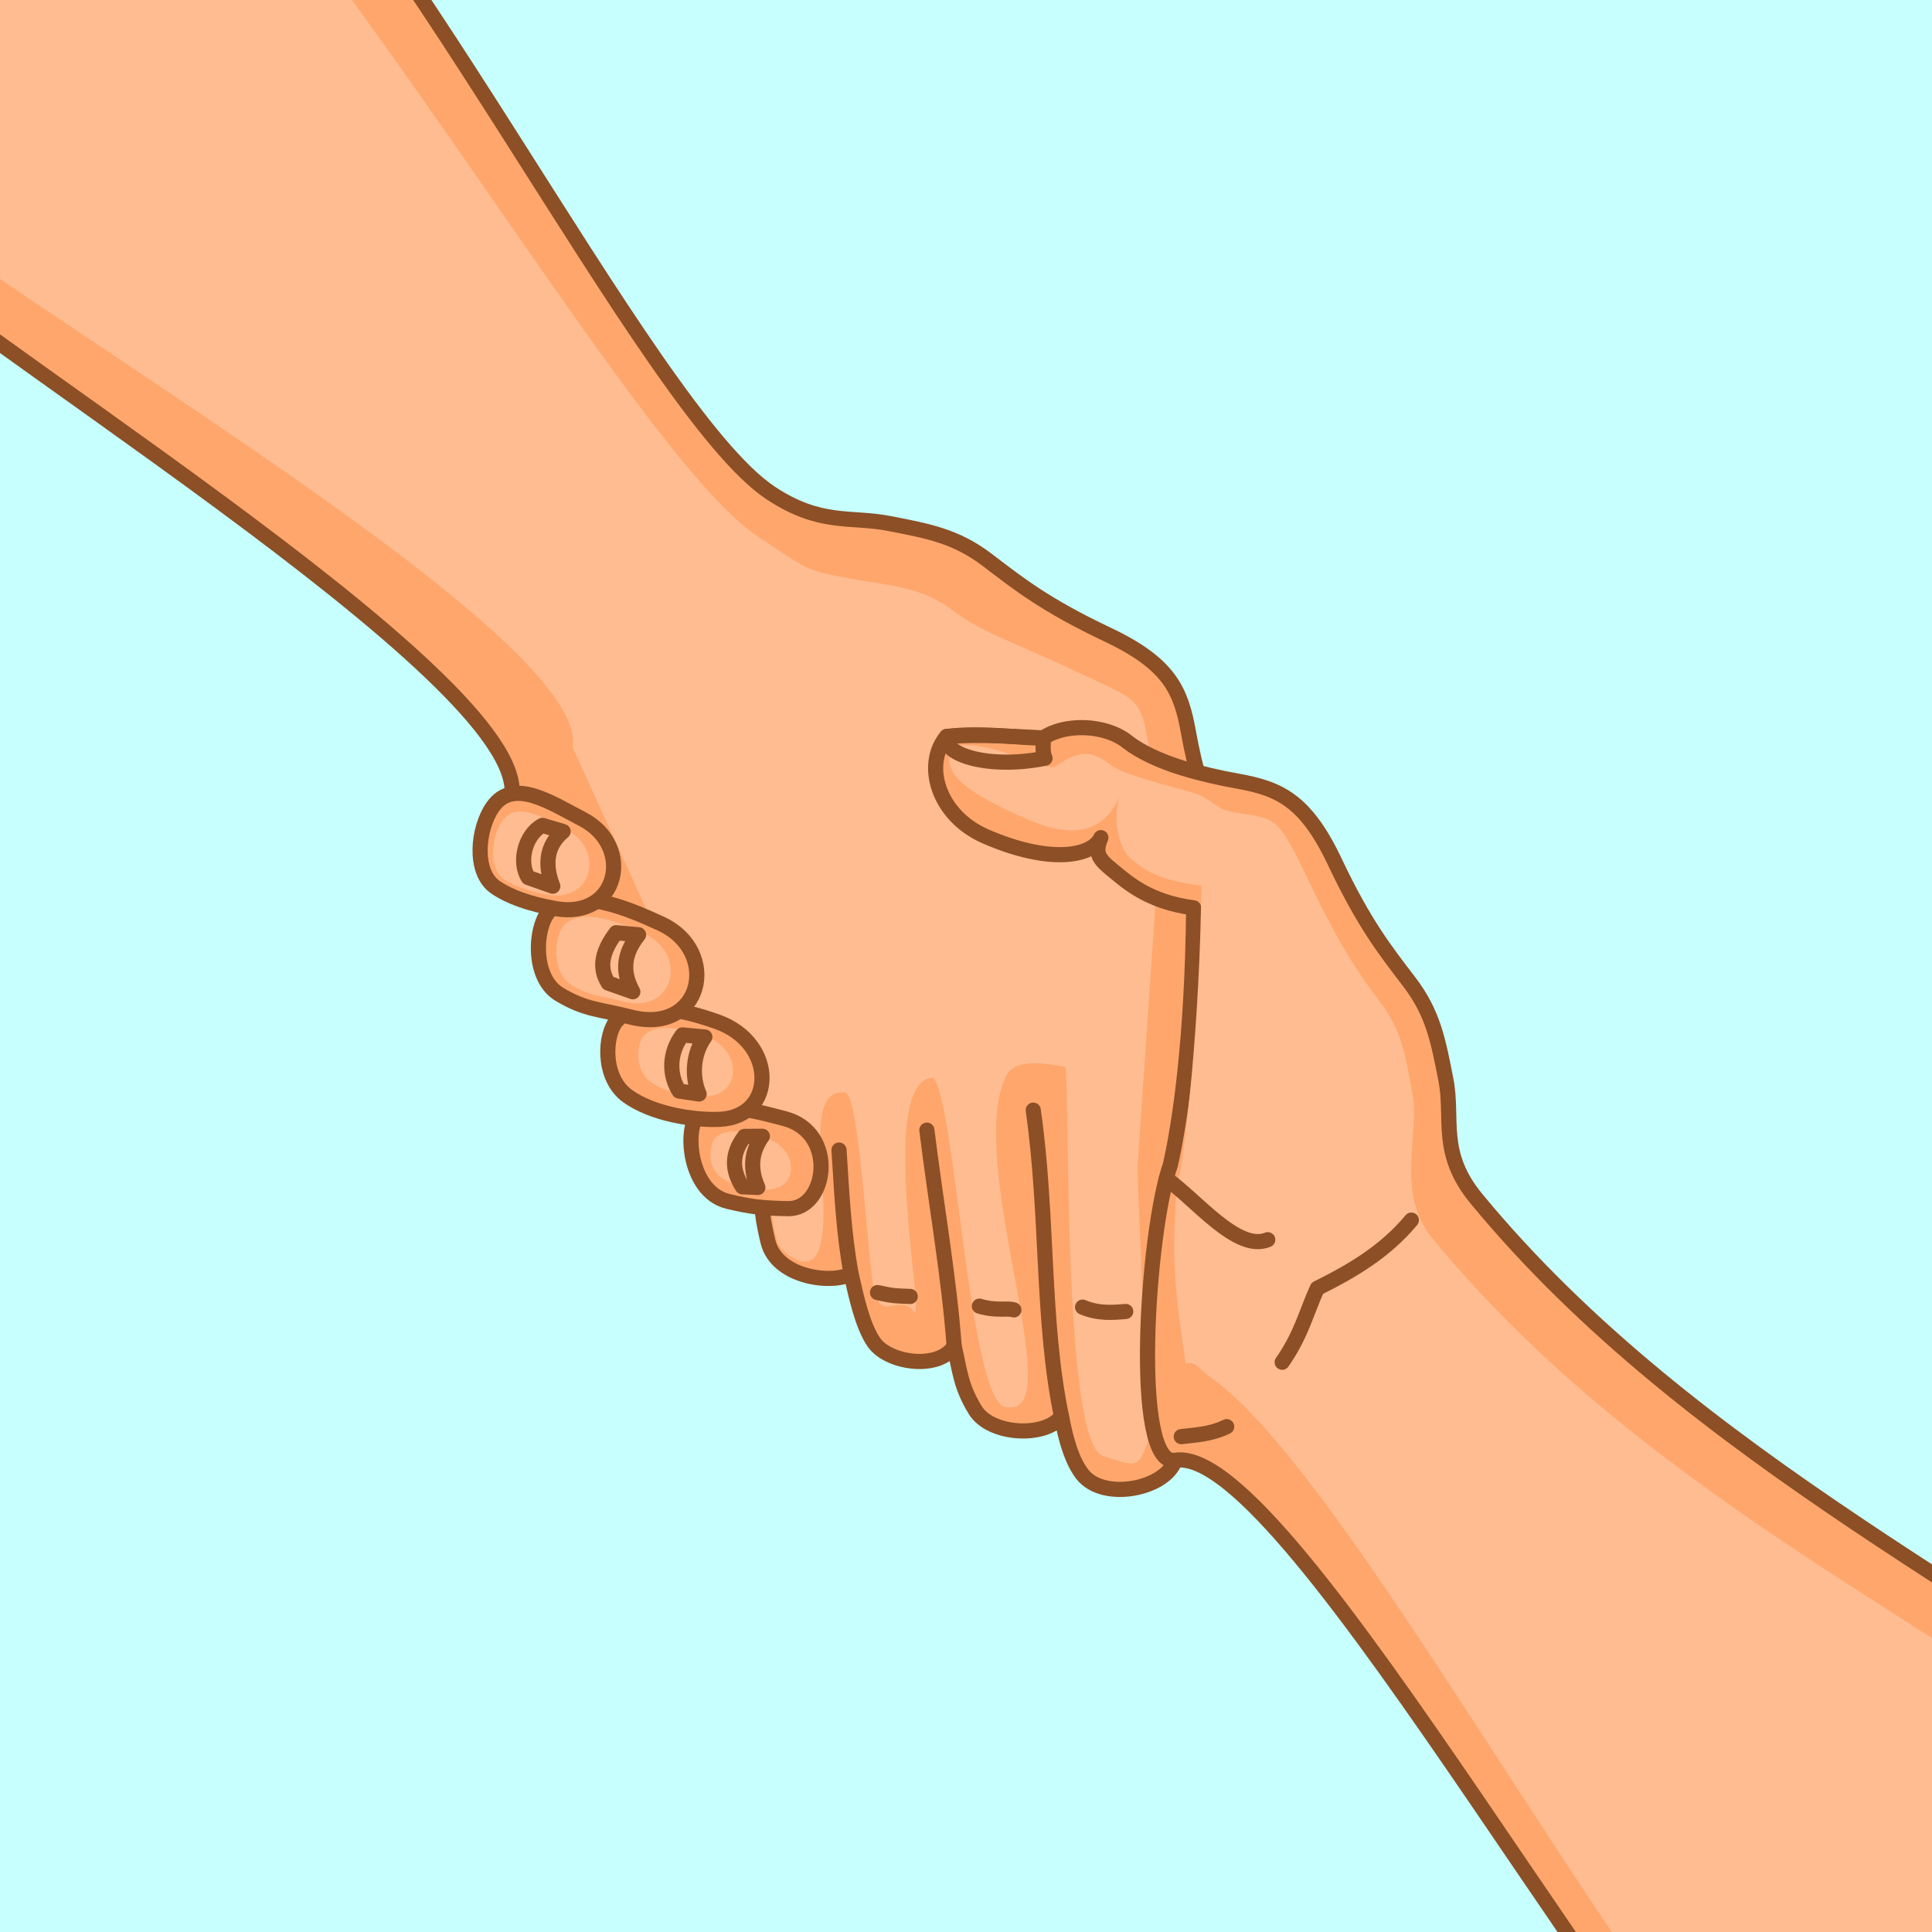 <?xml version="1.0" encoding="UTF-8" standalone="no"?>
<!-- Created with Inkscape (http://www.inkscape.org/) -->

<svg
   version="1.0"
   width="1000"
   height="1000"
   viewBox="170 785 1000 1000"
   id="svg6806"
   xmlns="http://www.w3.org/2000/svg"
   xmlns:svg="http://www.w3.org/2000/svg"
   xmlns:rdf="http://www.w3.org/1999/02/22-rdf-syntax-ns#"
   xmlns:cc="http://creativecommons.org/ns#"
   xmlns:dc="http://purl.org/dc/elements/1.1/">
  <defs
     id="defs1" />
  <rect
     style="fill:#c6fffd;fill-opacity:1;stroke-width:256.591;paint-order:fill markers stroke"
     id="rect1"
     width="1000"
     height="1000"
     x="170"
     y="785" />
  <g
     id="handshake"
     style="display:inline;fill:none;stroke:#8c4f26;stroke-width:1.299;stroke-miterlimit:4"
     transform="matrix(4.267,4.267,-4.267,4.267,2983.487,-3472.186)">
    <path
       d="m 324.216,852.301 c -1.415,-0.192 -2.972,-1.027 -4.762,-2.249 0.337,2.265 -3.129,5.465 -5.636,4.846 -2.344,-0.579 -3.203,-1.396 -5.136,-2.597 0.57,2.368 -2.933,5.063 -5.137,4.632 -1.706,-0.334 -3.814,-1.702 -5.486,-2.758 -0.573,1.851 -4.311,4.727 -7.007,3.079 -1.613,-0.986 -2.436,-1.616 -4.089,-3.213 l -38.43,-8.218 c -6.112,-8.413 -62.441,5.864 -79.081,6.158 l -29.154,-23.276 23.134,-28.912 c 21.583,-2.605 69.751,14.467 82.392,11.892 5.012,-1.021 6.216,-3.449 9.067,-5.365 2.786,-1.872 4.766,-3.256 8.118,-3.709 3.338,-0.452 6.226,-0.766 11.831,-2.77 5.574,-1.993 7.867,-1.039 10.833,1.026 1.268,0.883 2.672,1.77 4.04,2.494 l 33.266,19.18 6.028,23.28 c 1.185,2.345 -1.88,6.874 -4.792,6.478 z"
       id="path6626-3"
       style="display:inline;fill:#fea66c;fill-opacity:1;stroke:#8c4f26;stroke-width:1.299;stroke-linecap:round;stroke-linejoin:round;stroke-miterlimit:4" />
    <path
       d="m 324.367,849.937 c -3.267,1.665 -24.076,-20.089 -25.866,-21.31 -1.103,0.77 -3.632,2.413 -3.052,4.13 2.595,7.684 24.499,16.75 20.194,20.002 -1.978,2.678 -21.676,-15.394 -24.513,-15.464 -3.409,3.639 15.174,15.806 12.97,15.374 -1.706,-0.334 -1.502,2.366 -3.174,1.31 -0.205,0.66 -13.163,-11.288 -14.216,-10.453 -3.222,2.556 6.205,7.345 7.941,11.179 0.999,2.206 -2.406,2.381 -3.039,1.994 -1.613,-0.986 -2.436,-1.616 -4.089,-3.213 l -38.274,-14.355 c -6.112,-8.413 -66.579,8.95 -83.219,9.243 l -24.641,-19.801 18.757,-23.565 c 21.583,-2.605 74.87,12.676 87.511,10.101 5.012,-1.021 4.863,-0.824 7.714,-2.74 2.786,-1.872 5.081,-4.115 8.433,-4.569 3.338,-0.452 5.501,-1.715 11.106,-3.719 5.574,-1.993 5.649,-2.438 8.615,-0.373 1.268,0.883 3.804,2.673 5.173,3.398 l 20.334,23.313 17.146,15.847 c 1.185,2.345 0.809,2.335 -1.81,3.67 z"
       id="path4756"
       style="display:inline;fill:#febc90;fill-opacity:1;stroke:none" />
    <path
       d="m 282.519,805.146 c -2.39,0.275 -4.911,2.659 -5.314,4.858 -1.012,1.145 -3.944,3.196 -5.95,5.779 0.277,3.125 4.251,5.333 8.41,3.703 5.608,-2.199 7.687,-5.247 7.078,-6.921 0.559,1.355 1.163,1.425 2.719,1.265 1.556,-0.16 4.044,-0.234 7.171,-2.634 7.91,8.061 12.299,14.006 14.177,17.01 2.601,5.418 15.975,20.68 18.199,17.619 5.926,-8.156 68.425,11.35 89.068,9.068 3.564,-15.317 -0.696,-40.159 -6.528,-53.595 -21.906,2.099 -50.884,13.203 -80.13,10.389 -5.092,-0.49 -6.216,-3.449 -9.067,-5.365 -2.786,-1.872 -4.766,-3.256 -8.118,-3.709 -3.338,-0.452 -6.226,-0.766 -11.831,-2.77 -5.574,-1.993 -7.867,-1.039 -10.833,1.026 -1.268,0.883 -2.673,1.767 -4.04,2.494 -1.825,0.971 -3.63,1.624 -5.012,1.783 z"
       id="path66417-5-9-2"
       style="display:inline;fill:#fea66c;fill-opacity:1;fill-rule:evenodd;stroke:#8c4f26;stroke-width:1.299;stroke-linecap:round;stroke-linejoin:round;stroke-miterlimit:4" />
    <path
       d="m 282.932,807.561 c -2.39,0.275 -2.876,1.339 -3.279,3.537 -1.012,1.145 -5.294,2.12 -7.299,4.702 0.277,3.125 4.666,1.738 8.825,0.108 5.608,-2.199 4.812,-5.333 4.202,-7.008 0.559,1.355 2.873,3.28 4.429,3.12 1.556,-0.16 2.816,-0.232 5.943,-2.632 7.91,8.061 15.089,16.968 16.966,19.972 4.338,5.086 6.911,6.824 11.06,9.96 0.596,-0.821 0.809,-0.417 2.506,-0.701 15.7,-2.627 71.057,15.608 87.703,12.156 1.077,-15.597 1.977,-24.314 -4.924,-44.291 -21.906,2.099 -48.642,13.097 -77.888,10.283 -5.092,-0.49 -7.148,-5.664 -9.999,-7.58 -2.786,-1.872 -4.346,-3.166 -7.698,-3.62 -3.338,-0.452 -6.406,-1.155 -12.011,-3.159 -5.574,-1.993 -5.322,-1.461 -8.287,0.604 -1.268,0.883 -2.136,0.478 -3.503,1.206 -1.825,0.971 -5.366,3.184 -6.747,3.343 z"
       id="path66417-5-9-2-1"
       style="display:inline;fill:#febc90;fill-opacity:1;fill-rule:evenodd;stroke:none" />
    <path
       d="m 300.788,853.702 c 1.161,-0.735 1.323,-0.915 2.219,-1.747"
       id="path66425-6-4-2"
       style="display:inline;fill:none;stroke:#8c4f26;stroke-width:1.299;stroke-linecap:round;stroke-linejoin:round;stroke-miterlimit:4" />
    <path
       d="m 307.791,848.349 c 1.369,-0.74 1.798,-1.618 2.32,-1.866"
       id="path66427-6-8-1"
       style="display:inline;fill:none;stroke:#8c4f26;stroke-width:1.299;stroke-linecap:round;stroke-linejoin:round;stroke-miterlimit:4" />
    <path
       d="m 314.109,842.15 c 1.375,-0.546 2.229,-1.576 2.879,-2.354"
       id="path66429-2-8-6"
       style="display:inline;fill:none;stroke:#8c4f26;stroke-width:1.299;stroke-linecap:round;stroke-linejoin:round;stroke-miterlimit:4" />
    <path
       d="m 327.949,844.019 c 0.775,-1.002 1.62,-1.859 2.151,-3.36"
       id="path66433-2-2-8"
       style="display:inline;fill:none;stroke:#8c4f26;stroke-width:1.299;stroke-linecap:round;stroke-linejoin:round;stroke-miterlimit:4" />
    <path
       d="m 311.417,829.279 c 3.104,-0.53 8.751,0.15 9.834,-2.45"
       id="path66435-1-4-5"
       style="display:inline;fill:none;stroke:#8c4f26;stroke-width:1.299;stroke-linecap:round;stroke-linejoin:round;stroke-miterlimit:4" />
    <path
       d="m 277.204,810.004 c 0.26,0.236 0.746,0.914 1.338,1.13 -2.741,4.119 -6.491,6.036 -7.288,4.649 1.893,-2.195 4.117,-4.102 5.95,-5.779 z"
       id="path66437-4-5-7"
       style="display:inline;fill:none;stroke:#8c4f26;stroke-width:1.299;stroke-linecap:round;stroke-linejoin:round;stroke-miterlimit:4" />
    <path
       d="m 279.168,853.369 c -0.695,1.591 3.878,5.795 7.02,3.874 1.613,-0.986 2.432,-1.607 4.085,-3.203 2.405,-2.323 -1.575,-7.644 -5.665,-5.253 -2.184,1.276 -4.591,2.639 -5.44,4.582 z"
       id="path66529-5-6"
       style="display:inline;fill:#fea66c;fill-opacity:1;stroke:#8c4f26;stroke-width:1.299;stroke-linecap:round;stroke-linejoin:round;stroke-miterlimit:4" />
    <path
       d="m 268.487,853.015 c 0.057,1.515 2.487,4.36 5.206,3.932 2.6,-0.409 5.52,-2.533 7.034,-4.198 3.233,-3.557 -1.171,-8.1 -6.111,-5.736 -2.93,1.402 -6.222,3.519 -6.128,6.002 z"
       id="path66527-1-1"
       style="display:inline;fill:#fea66c;fill-opacity:1;stroke:#8c4f26;stroke-width:1.299;stroke-linecap:round;stroke-linejoin:round;stroke-miterlimit:4" />
    <path
       d="m 257.745,850.351 c -0.079,1.744 2.882,5.267 5.683,4.553 2.568,-0.654 3.278,-1.526 5.673,-2.939 5.468,-3.226 1.495,-9.458 -3.816,-7.501 -2.734,1.007 -7.403,2.842 -7.541,5.887 z"
       id="path66525-7-8"
       style="display:inline;fill:#fea66c;fill-opacity:1;stroke:#8c4f26;stroke-width:1.299;stroke-linecap:round;stroke-linejoin:round;stroke-miterlimit:4" />
    <path
       d="m 259.488,850.321 c -0.057,1.26 2.082,3.805 4.106,3.29 1.855,-0.473 2.368,-1.103 4.099,-2.123 3.951,-2.331 1.08,-6.833 -2.757,-5.42 -1.975,0.728 -5.349,2.054 -5.448,4.253 z"
       id="path66525-7-8-7"
       style="display:inline;fill:#febc90;fill-opacity:1;stroke:none" />
    <path
       d="m 247.995,847.587 c 0.398,2.245 2.778,5.12 5.026,4.706 1.45,-0.267 3.068,-1.041 4.931,-2.335 4.517,-3.136 1.038,-8.6 -3.772,-7.076 -2.881,0.913 -6.726,1.657 -6.186,4.706 z"
       id="path66531-1-9"
       style="display:inline;fill:#fea66c;fill-opacity:1;stroke:#8c4f26;stroke-width:1.299;stroke-linecap:round;stroke-linejoin:round;stroke-miterlimit:4" />
    <path
       d="m 281.57,854.17 c 0.03,0.791 1.298,2.276 2.718,2.053 1.357,-0.214 2.881,-1.322 3.672,-2.191 1.688,-1.857 -0.611,-4.228 -3.19,-2.994 -1.53,0.732 -3.248,1.837 -3.199,3.133 z"
       id="path66527-1-1-0-9"
       style="display:inline;fill:#febc90;fill-opacity:1;stroke:none" />
    <path
       d="m 284.324,851.207 c 0.272,1.675 1.258,2.767 2.832,3.381 l -0.977,0.895 c -1.564,-0.343 -2.666,-1.251 -2.93,-3.182 z"
       id="path66560-1-2"
       style="fill:none;stroke:#8c4f26;stroke-width:1.299;stroke-linecap:round;stroke-linejoin:round;stroke-miterlimit:4" />
    <path
       d="m 271.033,852.284 c 0.035,0.93 1.528,2.678 3.197,2.415 1.597,-0.251 3.39,-1.555 4.319,-2.578 1.985,-2.185 -0.719,-4.975 -3.753,-3.523 -1.8,0.861 -3.821,2.161 -3.764,3.686 z"
       id="path66527-1-1-0"
       style="display:inline;fill:#febc90;fill-opacity:1;stroke:none" />
    <path
       d="m 274.816,848.676 c 0.272,1.675 1.535,3.189 3.108,3.803 l -1.391,1.036 c -1.564,-0.343 -2.942,-1.673 -3.206,-3.604 z"
       id="path66562-5-7"
       style="fill:none;stroke:#8c4f26;stroke-width:1.299;stroke-linecap:round;stroke-linejoin:round;stroke-miterlimit:4" />
    <path
       d="m 264.596,846.496 c 0.272,2.384 1.535,3.341 3.108,3.803 l -2.012,0.965 c -1.564,-0.344 -2.32,-1.603 -2.584,-3.534 z"
       id="path66564-2-9"
       style="fill:none;stroke:#8c4f26;stroke-width:1.299;stroke-linecap:round;stroke-linejoin:round;stroke-miterlimit:4" />
    <path
       d="m 249.435,847.888 c 0.287,1.622 2.007,3.699 3.631,3.4 1.047,-0.193 2.216,-0.752 3.563,-1.687 3.264,-2.266 0.75,-6.214 -2.725,-5.113 -2.081,0.659 -4.859,1.197 -4.469,3.4 z"
       id="path66531-1-9-4"
       style="display:inline;fill:#febc90;fill-opacity:1;stroke:none" />
    <path
       d="m 253.754,844.808 c -0.162,1.731 0.745,3.099 2.694,3.944 l -2.012,0.965 c -1.564,-0.343 -2.804,-2.446 -2.308,-4.026 z"
       id="path66566-7-5"
       style="fill:none;stroke:#8c4f26;stroke-width:1.299;stroke-linecap:round;stroke-linejoin:round;stroke-miterlimit:4" />
    <path
       d="m 319.454,850.053 c -6.943,-4.537 -12.993,-11.397 -20.284,-16.859"
       id="path66590-6-4"
       style="fill:none;stroke:#8c4f26;stroke-width:1.299;stroke-linecap:round;stroke-linejoin:round;stroke-miterlimit:4" />
    <path
       d="m 308.682,852.302 c -4.329,-3.753 -9.835,-7.609 -14.751,-11.443"
       id="path66592-1-3"
       style="fill:none;stroke:#8c4f26;stroke-width:1.299;stroke-linecap:round;stroke-linejoin:round;stroke-miterlimit:4" />
    <path
       d="m 298.06,854.176 c -3.027,-2.09 -5.475,-4.35 -8.25,-6.782"
       id="path66594-4-1"
       style="fill:none;stroke:#8c4f26;stroke-width:1.299;stroke-linecap:round;stroke-linejoin:round;stroke-miterlimit:4" />
    <path
       d="m 328.772,816.93 c 0.324,3.509 -0.514,6.707 -1.572,9.845 0.81,2.151 1.857,3.793 2.358,6.61"
       id="path66661-2-2"
       style="fill:none;stroke:#8c4f26;stroke-width:1.299;stroke-linecap:round;stroke-linejoin:round;stroke-miterlimit:4" />
  </g>
</svg>
